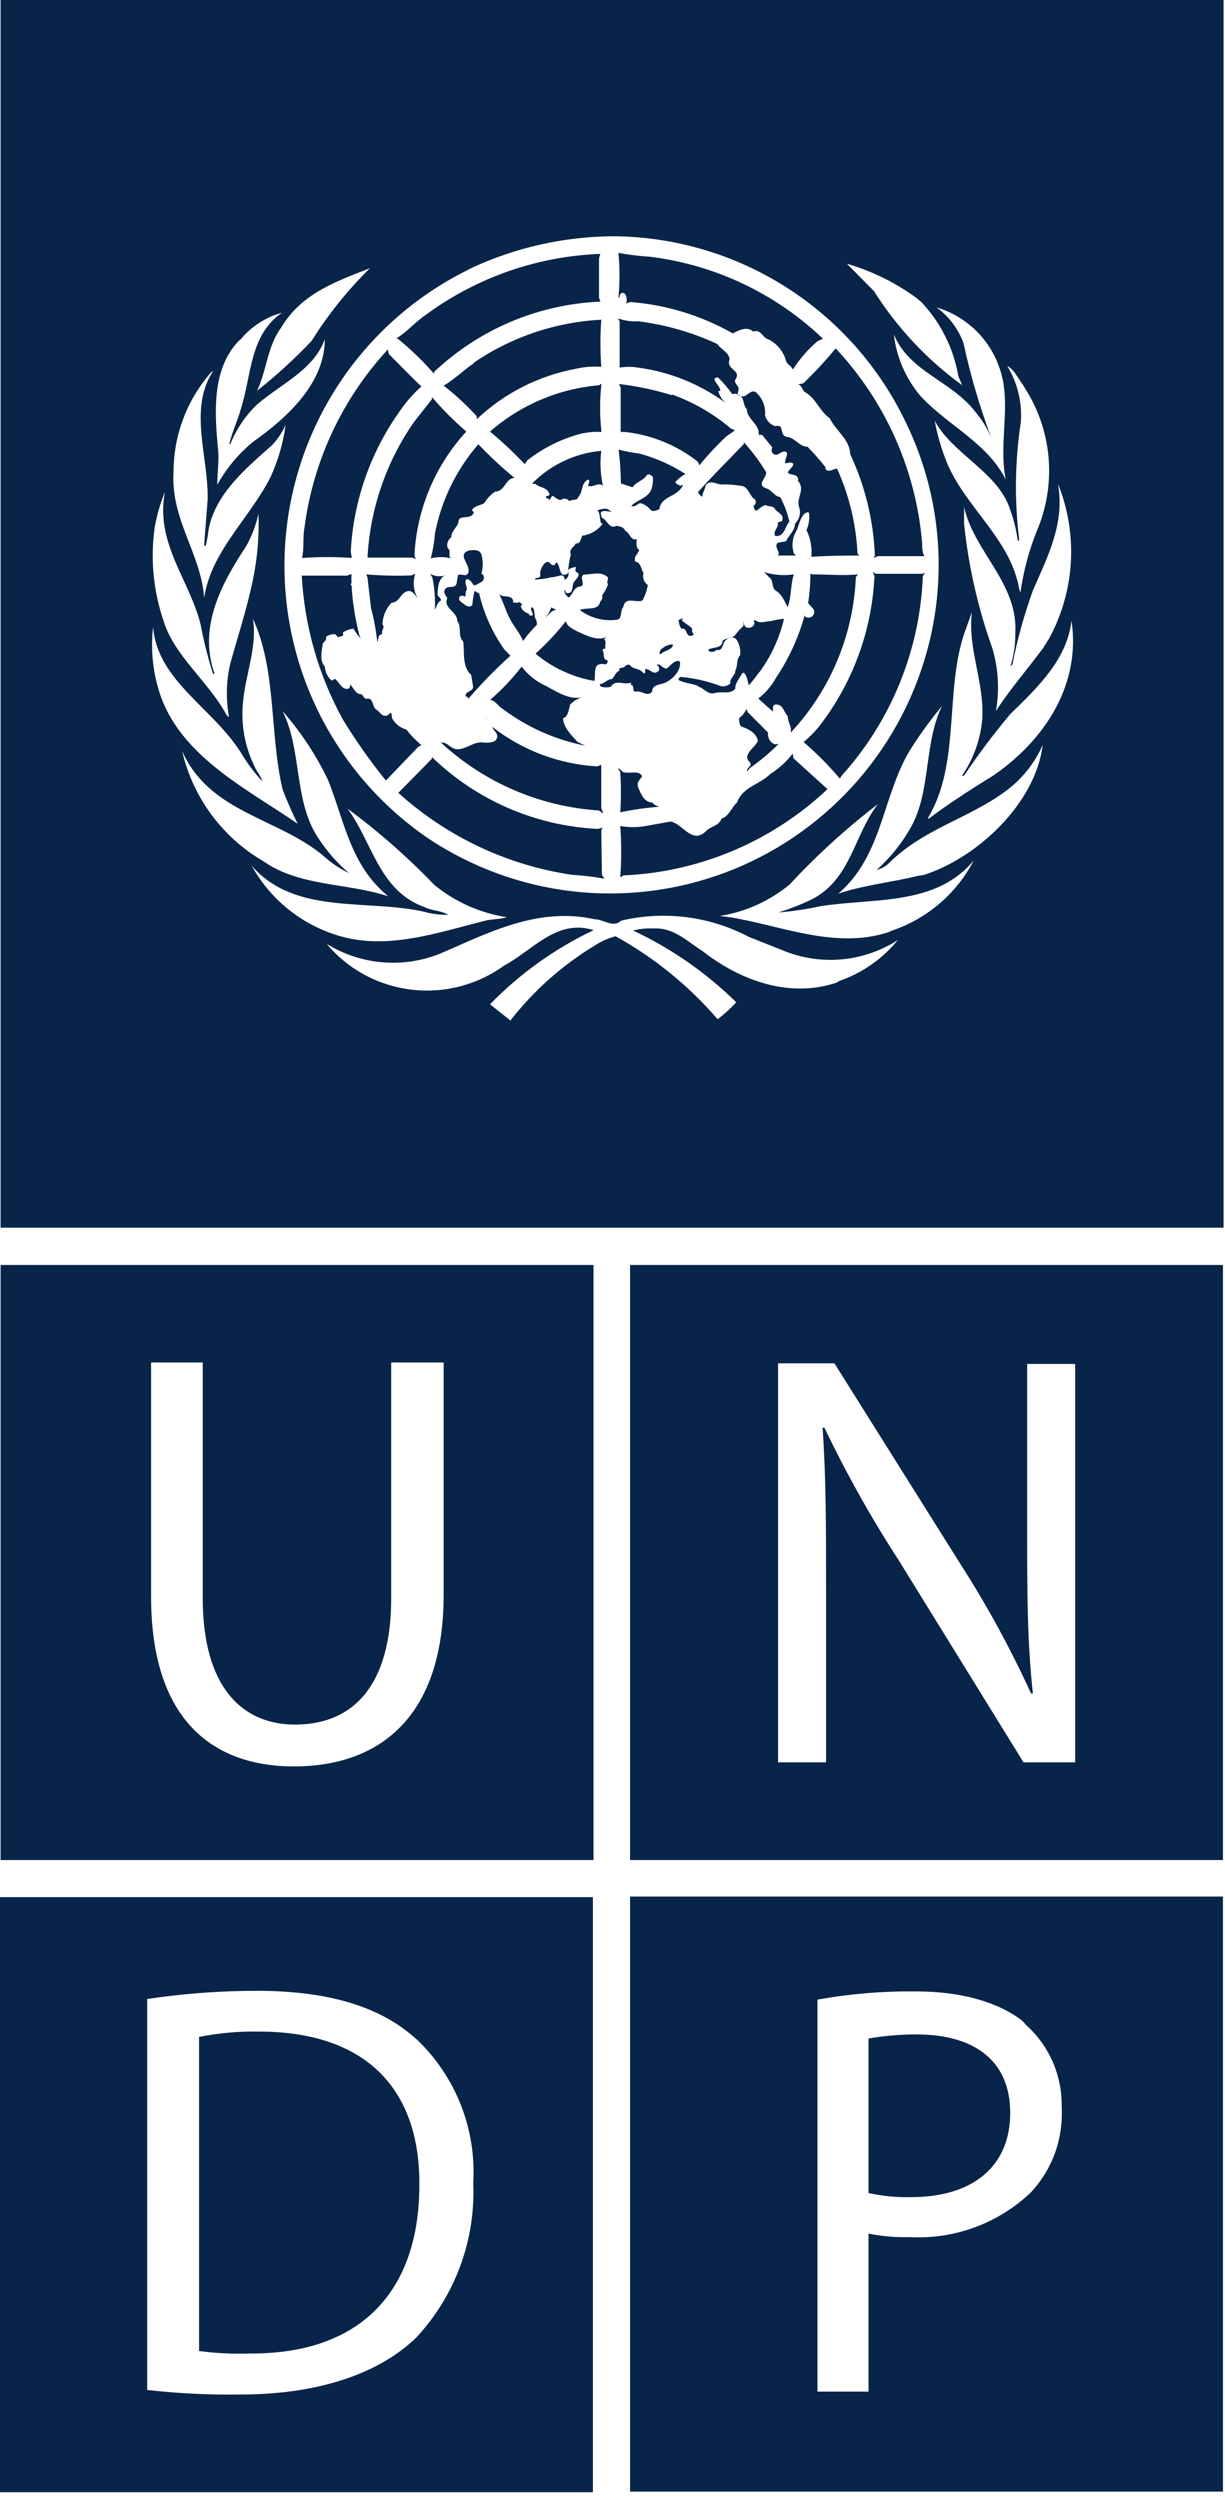 <svg width="98" height="200" viewBox="0 0 98 200" fill="none" xmlns="http://www.w3.org/2000/svg">
<g clip-path="url(#clip0_82_492)">
<path d="M47.481 101.196V148.804H0.049V101.196H47.481ZM12.087 127.722C12.087 137.557 16.986 141.311 23.52 141.312C30.379 141.312 35.492 137.344 35.492 127.574V109H31.295V127.869C31.295 134.853 28.24 137.967 23.602 137.967C19.355 137.967 16.219 134.934 16.219 127.869V109H12.087V127.722Z" fill="#092449"/>
<path d="M97.837 101.196V148.804H50.404V101.196H97.837ZM62.246 140.983H66.085V127.328C66.085 122.033 66.084 118.213 65.807 114.213H65.954C67.696 117.856 69.67 121.383 71.866 124.771L81.879 140.983H86.012V109.114H82.173V122.459C82.173 127.377 82.172 131.23 82.63 135.476H82.483C80.852 131.903 78.969 128.452 76.849 125.147L66.754 109.065H62.246V140.983Z" fill="#092449"/>
<path d="M97.837 151.722V199.328H50.404V151.722H97.837ZM73.255 159.312C70.621 159.284 67.991 159.503 65.398 159.967V191.328H69.482V178.688C70.557 178.905 71.653 178.998 72.749 178.967C74.522 179.067 76.297 178.803 77.965 178.191C79.633 177.58 81.159 176.633 82.45 175.41C83.303 174.502 83.964 173.43 84.391 172.256C84.818 171.084 85.003 169.836 84.934 168.59C84.963 167.359 84.727 166.134 84.242 165.003C83.757 163.872 83.035 162.859 82.124 162.033L81.772 161.651C79.867 160.191 76.991 159.312 73.255 159.312Z" fill="#092449"/>
<path d="M72.879 175.77C71.738 175.797 70.598 175.687 69.482 175.443V163.082C70.755 162.858 72.045 162.749 73.337 162.754C77.845 162.754 80.817 164.77 80.817 169.033C80.817 173.295 77.845 175.77 72.879 175.77Z" fill="#092449"/>
<path d="M47.432 151.771V199.377H0V151.771H47.432ZM20.531 159.263C17.601 159.267 14.675 159.485 11.776 159.918V191.196C14.26 191.477 16.758 191.597 19.257 191.558C25.415 191.558 30.298 189.918 33.304 187C34.843 185.346 36.038 183.401 36.82 181.278C37.603 179.157 37.956 176.9 37.86 174.64C37.987 172.513 37.65 170.383 36.871 168.401C36.092 166.42 34.891 164.631 33.352 163.164L33.088 162.941C30.313 160.509 26.212 159.263 20.531 159.263Z" fill="#092449"/>
<path d="M20.057 188.279C18.677 188.326 17.295 188.261 15.925 188.082V162.951C17.501 162.638 19.105 162.495 20.711 162.525C29.351 162.525 33.598 167.197 33.549 174.787C33.549 183.361 28.796 188.311 20.057 188.279Z" fill="#092449"/>
<path d="M59.812 61.688L59.992 61.443C60.82 60.861 61.596 60.208 62.312 59.492H62.41C62.246 59.492 62.05 59.607 61.871 59.492C61.719 59.405 61.597 59.273 61.522 59.115C61.446 58.957 61.419 58.78 61.446 58.607L59.812 56.967L59.715 56.721C59.581 57.011 59.379 57.265 59.127 57.459C59.127 57.672 59.127 57.984 59.323 58.131C59.845 58.295 60.515 58.639 60.629 59.262C60.417 59.836 59.322 60.361 59.992 60.984C60.221 61.295 59.698 61.41 59.78 61.672" fill="#092449"/>
<path d="M50.486 40.459C50.797 40.623 50.96 40.312 51.221 40.246C51.567 40.342 51.871 40.549 52.087 40.836C52.316 40.934 52.544 40.836 52.757 40.721C52.887 39.639 54.243 39.787 54.651 38.77L54.407 38.869C54.292 38.721 54.047 38.787 54.047 38.541C54.273 38.291 54.538 38.081 54.831 37.918C53.688 37.181 52.437 36.628 51.123 36.279C50.573 36.213 50.027 36.108 49.49 35.967C49.602 36.865 49.662 37.768 49.67 38.672L50.601 38.984C50.895 38.541 51.483 38.443 51.744 38.016C51.907 37.869 52.103 38.016 52.234 38.164C52.259 38.52 52.209 38.877 52.087 39.213C51.728 39.918 50.895 40 50.454 40.525" fill="#092449"/>
<path d="M64.386 49.18C63.891 50.984 63.108 52.695 62.067 54.246C61.714 54.883 61.236 55.44 60.662 55.885L61.838 56.934C61.838 56.934 61.838 56.77 61.838 56.672C61.838 56.574 61.838 56.344 62.099 56.361C62.671 56.361 62.687 56.967 63.014 57.279C63.014 57.787 63.39 58.164 63.243 58.623C66.42 55.235 68.275 50.812 68.469 46.164L68.649 45.951C67.473 46.066 66.232 45.951 65.023 45.951L64.827 45.902C64.832 46.687 64.772 47.471 64.647 48.246L65.072 48.721C65.129 48.815 65.15 48.926 65.132 49.035C65.114 49.143 65.058 49.241 64.974 49.312C64.89 49.378 64.787 49.414 64.68 49.414C64.573 49.414 64.47 49.378 64.386 49.312" fill="#092449"/>
<path d="M61.25 37.705C60.744 36.874 60.159 36.094 59.502 35.377V35.525C58.294 36.787 56.987 38.082 55.843 39.361C55.907 39.525 56.029 39.66 56.187 39.738C56.187 39.426 56.415 39.148 56.448 38.836C56.758 38.393 57.215 38.672 57.624 38.754C58.242 38.739 58.861 38.788 59.469 38.902C59.943 39.131 59.992 39.738 60.417 39.967C60.464 40.05 60.477 40.148 60.453 40.24C60.428 40.332 60.368 40.411 60.286 40.459C60.417 41.443 60.891 40.197 61.38 40.459C61.593 40.541 61.854 40.459 62.001 40.721C62.148 40.984 62.573 41.066 62.605 41.443C62.638 41.82 62.361 41.688 62.214 41.803C62.344 42.197 61.822 42.443 62.001 42.869C62.752 43 62.785 42.131 63.145 41.738C62.998 41.044 62.75 40.376 62.41 39.754C61.985 39.754 61.724 39.164 61.282 39.066C60.45 38.738 61.413 38.213 61.282 37.721" fill="#092449"/>
<path d="M49.621 64.984C50.655 64.766 51.703 64.618 52.757 64.541C52.531 64.489 52.325 64.369 52.169 64.197C51.564 64.197 51.27 63.525 51.074 63.033C50.878 62.541 51.221 62.393 51.368 62.098C51.107 61.557 50.307 61.951 49.833 61.754C49.702 61.656 49.604 61.492 49.425 61.459L49.621 61.754C49.688 62.846 49.688 63.941 49.621 65.033" fill="#092449"/>
<path d="M50.454 54.787C50.797 54.787 50.552 55.213 50.797 55.344C51.336 55.18 51.744 55.803 52.169 55.344C52.169 54.738 52.838 54.787 53.214 54.623C53.59 54.459 54.472 53.803 54.406 52.984L54.308 52.869C53.9 52.869 53.704 53.18 53.41 53.426C53.116 53.672 52.855 53.033 52.544 53.18C52.556 53.211 52.576 53.238 52.602 53.258C52.628 53.279 52.659 53.291 52.691 53.295C52.691 53.393 52.789 53.59 52.691 53.672C52.234 54.082 52.038 53.475 51.613 53.525V53.672C51.613 53.77 51.613 53.918 51.466 53.852C51.189 53.426 50.666 53.59 50.405 53.213C50.241 53.115 50.078 53.213 49.964 53.344C49.849 53.475 49.457 53.344 49.555 53.656C49.229 53.77 49.196 54.115 48.951 54.328C48.543 54.328 48.363 54.721 47.987 54.721C47.987 54.721 47.987 54.918 48.102 54.934C48.352 55.01 48.619 55.01 48.869 54.934C49.261 54.312 49.898 54.836 50.503 54.607" fill="#092449"/>
<path d="M54.308 49.672C54.306 49.898 54.381 50.118 54.521 50.295C55.027 50.213 54.815 50.918 55.272 50.869C55.729 50.82 55.272 50.557 55.37 50.393C55.468 50.23 54.913 49.951 54.651 49.721C54.39 49.492 54.651 49.574 54.651 49.508C54.651 49.443 54.357 49.508 54.243 49.672" fill="#092449"/>
<path d="M53.72 31.607C52.351 31.184 50.946 30.888 49.523 30.721L49.653 31.016V34.557H49.996C52.131 34.788 54.157 35.618 55.843 36.951L55.941 37.23C56.613 36.416 57.333 35.644 58.097 34.918L58.8 34.426L58.489 34.295C57.099 33.117 55.512 32.196 53.802 31.574" fill="#092449"/>
<path d="M29.4 46.213L29.677 48.623C29.916 49.521 30.085 50.436 30.184 51.361C30.314 51.164 30.184 50.77 30.592 50.721C30.445 50.443 30.854 50.197 30.592 49.951C30.617 49.301 30.878 48.682 31.327 48.213C31.997 48.213 32.046 47.312 32.715 47.279C33.059 47.279 33.271 47.721 33.418 47.869C33.248 47.574 33.142 47.246 33.108 46.907C33.074 46.567 33.113 46.225 33.222 45.902L32.928 46.033C31.719 46.08 30.508 46.053 29.302 45.951L29.4 46.213Z" fill="#092449"/>
<path d="M52.838 52.344C53.149 52.016 53.818 52.016 53.835 51.557C53.377 51.557 53.149 51.738 52.838 51.984C52.838 52.082 52.659 52.262 52.838 52.344Z" fill="#092449"/>
<path d="M61.136 45.77L61.528 46.18C61.936 46.443 61.675 47.033 62.099 47.279C62.524 47.525 62.785 48.131 63.014 48.574C63.06 48.45 63.098 48.325 63.129 48.197C63.308 47.475 63.276 46.656 63.504 45.951C62.711 46.067 61.902 46.005 61.136 45.77Z" fill="#092449"/>
<path d="M55.876 54.934C56.317 55.049 56.628 55.607 57.183 55.443C57.738 55.279 58.424 55.59 58.816 55.098C58.816 54.607 59.176 54.262 59.388 53.836H59.535C59.796 54.115 59.796 54.525 59.911 54.82C60.27 54.426 60.564 53.984 60.891 53.59C61.753 52.358 62.373 50.973 62.72 49.508C62.371 49.527 62.026 49.587 61.691 49.688C61.315 49.688 60.858 49.885 60.531 49.688C60.205 49.492 60.335 49.688 60.352 49.852C60.368 50.016 60.09 50.295 59.78 50.213C59.47 50.131 59.551 49.852 59.47 49.672C59.495 49.807 59.495 49.947 59.47 50.082C59.222 50.304 58.998 50.552 58.8 50.82C58.522 51.115 58.081 51.016 57.804 51.262C57.804 51.885 57.052 51.754 56.66 51.967C56.66 51.967 56.66 52.049 56.758 52.115C56.856 52.153 56.962 52.161 57.064 52.137C57.166 52.114 57.259 52.06 57.33 51.984C57.869 52.131 57.755 51.443 58.081 51.197C58.408 50.951 58.604 50.918 58.882 51.115C59.154 51.494 59.271 51.963 59.208 52.426C58.882 52.738 59.045 53.246 58.833 53.623C58.833 54.049 58.359 54.246 58.424 54.688C58.325 54.77 58.21 54.831 58.087 54.868C57.963 54.905 57.834 54.916 57.706 54.902C56.655 54.505 55.556 54.251 54.439 54.148C54.389 54.169 54.347 54.206 54.321 54.253C54.294 54.301 54.284 54.356 54.292 54.41C54.766 54.656 55.337 54.672 55.827 54.869" fill="#092449"/>
<path d="M48.102 66.41L48.232 66.213L47.84 66.311C42.859 66.079 38.133 64.033 34.545 60.557V60.705L31.866 63.426C35.748 66.939 40.579 69.22 45.75 69.984C46.621 70.036 47.488 70.14 48.347 70.295L48.151 69.984L48.102 66.41Z" fill="#092449"/>
<path d="M42.842 52.295C44.193 53.423 45.815 54.175 47.546 54.475C47.644 54.115 47.546 53.672 47.677 53.377C47.808 53.082 48.151 53.098 48.428 53.148C48.464 53.14 48.497 53.124 48.526 53.1C48.554 53.077 48.576 53.047 48.59 53.014C48.605 52.98 48.611 52.943 48.608 52.907C48.606 52.87 48.594 52.835 48.575 52.803C48.2 52.803 48.363 52.312 48.232 52.082C48.102 51.852 48.477 51.967 48.428 51.803C48.379 51.639 48.543 51.361 48.33 51.131C48.33 51.131 48.445 51.016 48.51 50.967C47.726 51.295 46.877 50.82 46.174 50.508C45.831 50.312 45.341 50.115 45.276 49.688C44.539 50.624 43.725 51.496 42.842 52.295Z" fill="#092449"/>
<path d="M41.503 48.213C41.389 48.213 41.372 48.213 41.258 48.213C41.144 48.213 41.111 48.213 41.062 48.213C41.062 47.459 40.229 47.902 39.919 47.508C40.294 48.197 40.474 48.967 40.866 49.639C41.258 50.312 41.617 50.721 41.846 51.279C42.169 50.819 42.536 50.391 42.94 50C42.971 49.817 42.93 49.629 42.826 49.475C42.712 49.197 42.826 48.82 42.597 48.574C42.27 48.705 42.728 49.033 42.597 49.23C42.568 49.246 42.535 49.255 42.502 49.255C42.468 49.256 42.435 49.249 42.405 49.235C42.374 49.221 42.348 49.199 42.328 49.173C42.307 49.146 42.293 49.115 42.287 49.082C42.14 49.046 42.004 48.972 41.893 48.869C41.781 48.766 41.698 48.636 41.65 48.492C41.911 48.328 41.65 48.262 41.519 48.131" fill="#092449"/>
<path d="M44.1 48.59C43.998 48.917 43.812 49.211 43.561 49.443C43.888 49.213 44.1 48.82 44.508 48.787L44.1 48.59Z" fill="#092449"/>
<path d="M47.791 61.312C44.733 61.137 41.799 60.034 39.38 58.148C39.461 58.459 39.886 58.656 39.755 59.049C39.625 59.443 39.086 59.41 38.726 59.41C37.975 59.279 37.42 59.852 36.734 59.934C36.048 60.016 35.868 59.344 35.28 59.41C38.745 62.616 43.202 64.532 47.906 64.836L48.265 65.082L48.102 64.639V61.18L47.791 61.312Z" fill="#092449"/>
<path d="M33.712 59.607C33.265 59.237 32.86 58.819 32.503 58.361C32.043 58.237 31.65 57.937 31.409 57.525C31.278 57.377 31.409 57.115 31.246 57.016L31.033 57.213C30.576 57.426 30.413 56.951 30.086 56.754C29.759 56.557 29.89 55.77 29.335 55.902C29.122 55.902 29.057 55.656 28.926 55.541C28.42 55.541 28.289 55.016 28.012 54.754C28.012 54.869 28.012 55.016 27.865 55.098C27.342 55.213 27.162 54.574 26.803 54.312C26.705 54.312 26.64 54.459 26.509 54.426C26.201 54.141 26.014 53.748 25.986 53.328C25.545 52.852 25.741 52.082 25.823 51.492C25.905 51.328 26.133 51.246 26.084 51.049C26.035 50.852 26.493 50.738 26.77 50.721C26.877 50.787 26.966 50.877 27.032 50.984C27.195 50.869 27.571 50.984 27.424 50.607C27.674 50.429 27.967 50.322 28.273 50.295C28.444 50.581 28.64 50.85 28.861 51.098L28.747 50.82C28.412 49.515 28.204 48.181 28.126 46.836C28.126 46.836 27.963 46.721 28.126 46.656C28.106 46.41 28.106 46.164 28.126 45.918L27.767 46.049H24.141C24.357 50.072 25.474 53.994 27.407 57.525C28.451 59.24 29.608 60.883 30.87 62.443L33.467 59.738L33.712 59.607Z" fill="#092449"/>
<path d="M37.893 29.066C37.077 29.623 36.342 30.361 35.492 30.852C36.44 31.592 37.325 32.409 38.138 33.295V33.541C40.332 31.462 43.077 30.062 46.044 29.508C46.717 29.349 47.411 29.294 48.102 29.344C48.012 28.089 48.012 26.829 48.102 25.574C44.462 25.763 40.943 26.948 37.926 29" fill="#092449"/>
<path d="M34.79 42.721C34.74 43.38 34.63 44.033 34.463 44.672C34.999 44.533 35.561 44.533 36.097 44.672C35.803 44.508 36.097 44.131 35.884 43.918C35.672 43.705 35.786 43.197 36.097 42.984C36.097 42.443 36.636 42.164 36.685 41.688C36.734 41.213 37.452 41.508 37.763 41.213C38.073 40.918 37.763 40.934 37.763 40.787C38.024 40.426 38.432 40.443 38.743 40.246C38.96 39.88 39.256 39.566 39.608 39.328C40.409 39.328 40.409 38.262 41.16 38.23C40.142 37.394 39.177 36.496 38.269 35.541C36.48 37.6 35.273 40.102 34.774 42.787" fill="#092449"/>
<path d="M35.28 48.033C35.28 47.787 34.969 47.738 35.002 47.492C35.035 47.246 35.002 46.23 35.656 46.016C35.453 46.089 35.237 46.116 35.022 46.096C34.808 46.076 34.6 46.01 34.414 45.902L34.594 46.213C34.765 47.059 34.831 47.924 34.79 48.787C34.937 48.525 34.969 48.197 35.28 48.033Z" fill="#092449"/>
<path d="M38.873 57.475L38.824 57.393L38.873 57.541V57.475Z" fill="#092449"/>
<path d="M34.545 31.951L33.124 33.754C30.896 36.951 29.605 40.711 29.4 44.607H32.977L33.304 44.738C33.173 44.639 33.206 44.492 33.157 44.361C33.358 40.697 34.825 37.219 37.305 34.525C36.323 33.678 35.405 32.757 34.561 31.77L34.545 31.951Z" fill="#092449"/>
<path d="M45.554 56.426C45.818 56.129 46.156 55.908 46.534 55.787C45.374 56.016 44.345 55.18 43.365 54.721C42.727 54.381 42.169 53.905 41.732 53.328C40.98 54.302 40.131 55.197 39.2 56C39.608 56 39.821 56.475 40.164 56.672C42.13 58.163 44.409 59.183 46.828 59.656L46.207 59.361C45.733 58.836 45.064 58.197 45.047 57.459C45.505 57.295 45.456 56.77 45.619 56.426" fill="#092449"/>
<path d="M36.636 46.016L36.521 46.705C36.374 47.115 35.868 46.82 35.639 47.098C35.41 47.377 35.639 47.623 35.786 47.836C35.427 48.672 36.603 48.934 36.587 49.688C36.962 50.164 36.587 50.852 37.06 51.328C37.175 52.18 36.946 53.328 37.697 54L37.828 54.82C37.975 55.377 37.158 55.23 37.256 55.721C37.419 55.721 37.452 55.852 37.468 55.902C38.514 54.681 39.638 53.532 40.833 52.459L40.343 51.951C39.39 50.604 38.707 49.084 38.334 47.475L37.959 47.279C37.873 47.662 37.814 48.051 37.779 48.443L37.566 48.525C37.289 48.525 37.109 48.295 36.88 48.148C36.652 48 36.684 47.77 36.88 47.656C36.99 47.647 37.099 47.676 37.191 47.738C37.305 47.607 37.191 47.393 37.322 47.213C37.452 47.033 37.077 46.607 37.322 46.328C37.583 46.328 37.763 46.607 37.861 46.77C37.959 46.934 38.301 46.656 38.514 46.557C38.726 46.459 38.824 46.033 38.514 45.902C38.653 45.398 38.653 44.865 38.514 44.361C38.367 43.934 37.893 44 37.534 44.033C36.472 44.377 37.714 45.18 37.452 45.836C37.289 46.213 36.913 45.836 36.636 46.016Z" fill="#092449"/>
<path d="M70.037 45.902L69.825 45.738L69.956 46.098C69.763 50.3 68.324 54.347 65.823 57.721C65.387 58.334 64.87 58.885 64.288 59.361C65.331 60.262 66.303 61.243 67.195 62.295L67.293 62.098C71.276 57.707 73.59 52.048 73.827 46.115L73.99 45.803L73.794 45.902H70.037Z" fill="#092449"/>
<path d="M34.725 29.934V29.754C38.343 26.334 43.07 24.337 48.036 24.131L47.922 23.82V20.672L48.02 20.311C42.962 20.499 38.078 22.213 34.006 25.23C33.206 25.77 32.503 26.607 31.687 27.082H31.801C32.843 27.925 33.81 28.858 34.692 29.869" fill="#092449"/>
<path d="M47.922 30.82C44.697 31.095 41.642 32.392 39.2 34.525C40.176 35.337 41.103 36.208 41.977 37.131C42.05 37.038 42.115 36.939 42.173 36.836C43.355 35.908 44.702 35.213 46.142 34.787C46.782 34.596 47.451 34.518 48.118 34.557C47.971 33.272 47.971 31.974 48.118 30.689L47.922 30.82Z" fill="#092449"/>
<path d="M48.102 36.066C45.996 36.253 44.027 37.189 42.548 38.705H42.826C43.136 39.016 43.643 38.951 43.888 39.377C44.133 39.803 43.659 39.574 43.675 39.77C43.692 39.967 43.839 39.77 43.888 39.934C43.937 40.098 44.084 39.787 44.166 39.688C44.247 39.59 44.541 40 44.868 40C44.918 39.959 44.977 39.929 45.039 39.912C45.102 39.894 45.168 39.89 45.232 39.9C45.296 39.909 45.358 39.931 45.413 39.965C45.469 39.999 45.517 40.045 45.554 40.098C45.766 39.902 46.207 40.098 46.272 39.738C46.681 39.312 46.452 38.639 47.056 38.361C47.252 38.475 47.056 38.672 47.056 38.869C47.448 39.033 47.906 38.525 48.233 38.869C48.031 37.949 47.987 37.001 48.102 36.066Z" fill="#092449"/>
<path d="M48.232 41.869C48.041 42.136 47.798 42.361 47.517 42.53C47.236 42.699 46.924 42.809 46.599 42.852C46.436 43.066 46.468 43.525 46.06 43.475C45.929 43.77 45.488 43.934 45.668 44.361C45.54 44.854 45.464 45.359 45.439 45.869C44.672 46.344 44.884 45.213 44.508 44.984L44.361 45.213C44.214 45.213 44.116 45.213 44.002 45.049C43.888 44.885 43.692 44.967 43.594 45.049C43.496 45.131 43.153 45.574 43.218 45.967C43.283 46.361 42.761 46.115 42.81 46.361C43.251 46.35 43.689 46.289 44.116 46.18C44.427 46.18 44.672 46.033 44.966 46.033C45.029 46.052 45.084 46.095 45.117 46.153C45.151 46.211 45.161 46.279 45.145 46.344H45.26C45.357 46.273 45.428 46.173 45.464 46.057C45.499 45.942 45.496 45.818 45.456 45.705C45.456 45.443 45.799 45.443 45.978 45.361C46.158 45.279 45.978 45.607 46.06 45.738C46.648 45.967 45.929 46.393 45.848 46.705C45.766 47.016 45.848 47.508 45.341 47.443C45.298 47.424 45.263 47.391 45.242 47.349C45.221 47.307 45.215 47.259 45.227 47.213H45.145C45.15 47.334 45.185 47.452 45.248 47.555C45.311 47.659 45.399 47.744 45.505 47.803C45.864 47.508 45.88 46.984 46.403 46.918C46.926 46.852 46.289 46.197 46.697 45.967C47.367 45.967 48.085 45.656 48.641 46.197C48.641 46.443 48.51 46.557 48.641 46.738C48.536 47.058 48.375 47.358 48.167 47.623C48.199 47.71 48.202 47.805 48.175 47.894C48.149 47.982 48.094 48.06 48.02 48.115C47.857 48.918 46.942 48.541 46.387 48.803C47.211 49.423 48.238 49.704 49.261 49.59C49.833 49.59 49.572 48.869 49.866 48.557C50.045 47.656 50.895 48.279 51.401 48.033C51.607 47.648 51.751 47.233 51.826 46.803C51.675 46.698 51.562 46.548 51.5 46.375C51.439 46.201 51.432 46.013 51.483 45.836C51.27 45.525 51.287 44.984 50.797 44.918C50.797 44.82 50.797 44.688 50.797 44.607C50.797 44.525 51.058 44.23 51.14 44C50.846 43.82 50.927 43.377 50.944 43.131C50.437 43.279 50.388 42.607 50.013 42.459C49.915 42.164 49.588 42.115 49.327 42.066C48.706 42.361 48.608 41.59 48.134 41.41C48.134 41.262 47.971 41.049 48.134 40.934C48.298 40.82 48.673 40.934 48.951 40.934L48.739 40.82C48.526 40.59 48.069 40.738 47.791 40.82C48.053 41.082 47.938 41.557 48.102 41.885" fill="#092449"/>
<path d="M28.142 44.639L28.061 44.131C28.271 40.097 29.626 36.206 31.964 32.918C32.463 32.182 33.05 31.51 33.712 30.918C32.863 30.115 31.981 29.197 31.099 28.311L31.033 27.951C27.377 31.901 25.041 36.898 24.353 42.246C24.206 43.033 24.353 43.885 24.157 44.639C25.494 44.541 26.837 44.541 28.175 44.639" fill="#092449"/>
<path d="M63.422 60.279C62.924 60.927 62.316 61.482 61.626 61.918C60.776 62.77 59.404 62.951 58.963 64.197C58.506 64.607 58.359 65.262 57.722 65.492C57.477 66.131 56.807 66.082 56.432 66.541C55.337 67.525 54.635 65.918 53.655 65.721L51.646 66.082C50.976 66.197 50.291 66.197 49.621 66.082C49.719 67.452 49.719 68.827 49.621 70.197L49.866 70.033C55.958 69.771 61.754 67.322 66.199 63.131L63.471 60.656L63.422 60.279Z" fill="#092449"/>
<path d="M49.555 23.787C49.559 23.673 49.599 23.564 49.67 23.475C49.849 23.361 50.013 23.475 50.078 23.656C50.143 23.836 50.176 24.148 50.078 24.262C50.225 24.262 50.307 24.164 50.454 24.164C53.326 24.39 56.114 25.247 58.62 26.672C59.127 26.41 59.78 26.082 60.254 26.525C60.891 26.295 61.005 27.066 61.511 27.164C61.855 27.343 62.156 27.594 62.395 27.899C62.635 28.204 62.807 28.557 62.9 28.934C63.014 29.164 63.373 29.328 63.422 29.574C63.965 28.721 64.632 27.953 65.399 27.295L65.84 27.098C62.048 23.48 57.198 21.181 52.005 20.541C51.156 20.489 50.311 20.385 49.474 20.23C49.589 21.429 49.589 22.637 49.474 23.836" fill="#092449"/>
<path d="M49.555 29.41C50.053 29.328 50.56 29.328 51.058 29.41C53.593 29.752 56.003 30.727 58.065 32.246C57.775 31.996 57.565 31.665 57.461 31.295C57.486 31.281 57.514 31.273 57.542 31.273C57.571 31.273 57.599 31.281 57.624 31.295C57.624 30.885 57.216 30.689 57.15 30.311C57.185 30.268 57.23 30.234 57.282 30.214C57.334 30.194 57.39 30.188 57.444 30.197C57.866 30.609 58.249 31.058 58.588 31.541C58.882 31.426 59.11 31.541 59.323 31.77C59.535 32 59.47 32.475 59.747 32.738C59.747 33.508 60.744 33.934 60.695 34.705C60.695 34.902 60.923 34.705 61.005 34.836L61.789 35.803C61.76 35.847 61.74 35.896 61.731 35.947C61.722 35.999 61.723 36.052 61.736 36.103C61.748 36.154 61.771 36.201 61.802 36.243C61.834 36.285 61.874 36.319 61.92 36.344C62.263 36.508 62.459 36.066 62.818 36.131C63.177 36.197 62.736 36.754 62.818 37.066C63.014 37.066 63.259 36.918 63.422 37.066C63.586 37.213 63.177 37.525 63.063 37.721C62.949 37.918 63.308 37.934 63.504 38C63.56 38.002 63.614 38.017 63.663 38.044C63.712 38.072 63.754 38.109 63.786 38.156C63.818 38.202 63.838 38.255 63.846 38.31C63.854 38.366 63.849 38.422 63.831 38.475C64.484 39.148 63.635 39.885 63.945 40.607C64.011 40.831 64.015 41.069 63.954 41.295C63.893 41.52 63.772 41.725 63.602 41.885C63.602 42.459 63.096 42.82 62.883 43.295L62.214 43.426C61.871 43.787 62.524 44.213 62.214 44.443H63.684L63.52 44.295C63.418 43.999 63.38 43.685 63.411 43.373C63.443 43.062 63.541 42.761 63.7 42.492C63.929 42.033 63.978 41.459 64.386 41.066C64.484 41.066 64.647 40.869 64.729 41.066C64.775 41.525 64.702 41.988 64.517 42.41C64.841 43.07 64.977 43.808 64.909 44.541C66.199 44.459 67.473 44.443 68.731 44.443L68.6 44.262C68.484 41.923 67.93 39.626 66.967 37.492C66.689 37.492 66.493 37.721 66.183 37.639C66.131 37.621 66.088 37.584 66.06 37.536C66.033 37.487 66.025 37.431 66.036 37.377C65.589 36.803 65.109 36.256 64.598 35.738C63.929 35.738 63.635 35.033 62.965 34.951C62.295 34.869 62.802 33.869 62.034 34.098C61.833 34.036 61.651 33.924 61.506 33.772C61.36 33.62 61.255 33.433 61.201 33.23C61.236 32.876 61.184 32.52 61.05 32.191C60.916 31.863 60.705 31.572 60.433 31.344C59.96 31.18 59.764 31.803 59.29 31.705C58.816 31.607 59.159 31.23 59.078 31.016C58.996 30.803 58.767 30.672 58.8 30.41C59.404 29.59 58.065 29.607 58.359 28.77C58.359 28.197 57.689 27.984 57.395 27.525C55.395 26.594 53.262 25.98 51.074 25.705C50.52 25.733 49.966 25.655 49.441 25.475L49.572 25.721C49.572 26.951 49.572 28.246 49.572 29.377" fill="#092449"/>
<path d="M63.814 30.754C64.092 30.754 64.174 31.148 64.353 31.344C65.3 31.852 65.546 32.885 66.379 33.459C66.852 34.443 68.012 35.197 68.012 36.328C69.208 38.872 69.88 41.632 69.988 44.443L69.89 44.607C70.003 44.601 70.111 44.561 70.201 44.492H73.957C73.712 44.115 73.81 43.59 73.745 43.148C73.199 37.428 70.775 32.054 66.852 27.869C66.044 28.855 65.177 29.791 64.255 30.672L63.814 30.754Z" fill="#092449"/>
<path d="M97.886 98.213H0.049V0H97.886V98.213ZM59.91 74.951C56.769 73.295 53.138 72.835 49.685 73.655C49.016 74.262 48.314 73.541 47.579 73.541C42.989 72.525 39.02 74.656 35.198 76.295C33.731 76.883 32.147 77.118 30.573 76.981C28.999 76.845 27.479 76.34 26.134 75.508C27.351 76.966 28.944 78.061 30.739 78.672C32.334 79.222 34.038 79.379 35.706 79.131C37.374 78.883 38.96 78.237 40.327 77.246C42.597 76.049 44.525 73.476 47.497 74.41C44.402 75.877 41.592 77.887 39.2 80.345L40.833 81.64C42.707 79.235 45.005 77.196 47.611 75.623C48.113 75.296 48.665 75.052 49.245 74.901C52.339 76.61 55.105 78.858 57.412 81.541C57.946 81.131 58.443 80.676 58.898 80.181C56.492 77.814 53.702 75.874 50.649 74.442C51.182 74.303 51.734 74.247 52.283 74.278C53.884 74.18 54.978 75.312 56.22 76.099C59.179 78.417 63.103 79.874 66.894 78.621L67.147 78.476C68.982 77.84 70.605 76.704 71.834 75.196C70.532 76.037 69.052 76.563 67.513 76.731C65.974 76.898 64.416 76.704 62.965 76.164L59.91 74.951ZM27.8 64.689C29.776 67.328 30.315 71.263 33.94 72.558C34.545 72.869 35.296 72.836 35.852 73.181C35.195 73.197 34.54 73.114 33.908 72.935C29.286 71.902 23.601 73.23 20.139 69.263C21.579 71.868 23.949 73.829 26.77 74.754C30.805 76.131 35.035 74.59 38.824 73.655C39.363 73.508 40.033 73.557 40.539 73.377C38.419 73.048 36.424 72.16 34.758 70.804C32.614 68.573 30.287 66.526 27.8 64.689ZM70.233 64.328C67.698 66.271 65.332 68.426 63.161 70.77C61.557 72.085 59.636 72.95 57.592 73.278L58.392 73.377C62.505 74.044 66.788 75.957 71.046 74.586L71.377 74.442C74.196 73.484 76.537 71.47 77.91 68.819C74.888 72.491 69.972 71.82 65.66 72.492C64.54 72.735 63.405 72.904 62.263 73C63.156 72.721 64.029 72.382 64.876 71.983C68.094 70.377 68.29 66.82 70.233 64.328ZM22.605 56.886C24.206 60.082 23.455 64.246 25.578 67.213C26.233 68.2 27.025 69.09 27.93 69.853C27.154 69.482 26.438 68.996 25.807 68.41C22.164 65.41 16.742 65 14.569 60.082C14.996 61.926 15.797 63.662 16.921 65.182C18.045 66.702 19.468 67.974 21.102 68.918C23.977 70.934 27.8 70.623 31.066 71.705C28.045 69.263 27.555 65.689 26.248 62.41C25.291 60.41 24.065 58.552 22.605 56.886ZM75.362 56.476C74.521 57.488 73.741 58.55 73.026 59.655C70.56 63.393 70.756 68.312 67.064 71.492C69.116 70.801 71.355 70.584 73.471 70.06L73.893 70C78.237 68.606 82.842 64.246 83.414 59.606C82.781 61.032 81.797 62.273 80.556 63.213C77.534 65.491 73.876 66.279 71.083 69.082C70.815 69.329 70.489 69.503 70.136 69.59C71.191 68.646 72.09 67.539 72.798 66.311C74.513 63.41 73.876 59.492 75.362 56.476ZM49 18.901C45.139 18.933 41.33 19.782 37.823 21.39L37.175 21.722C33.091 23.795 29.617 26.903 27.098 30.737C24.578 34.572 23.1 39.001 22.81 43.585C22.519 48.169 23.426 52.75 25.441 56.874C27.457 60.998 30.511 64.523 34.3 67.099C37.754 69.391 41.699 70.832 45.812 71.306C49.926 71.779 54.094 71.27 57.976 69.821C61.857 68.372 65.342 66.023 68.147 62.966C70.953 59.909 73 56.23 74.121 52.23C75.844 46.105 75.262 39.558 72.487 33.836C70.369 29.381 67.042 25.616 62.887 22.974C58.732 20.332 53.918 18.92 49 18.901ZM20.237 49.508C20.58 51.803 19.666 53.852 19.453 56.065C19.253 57.817 19.547 59.59 20.303 61.181C20.466 61.656 20.874 62.049 20.988 62.508C20.371 61.845 19.823 61.121 19.355 60.345C17.149 56.705 12.56 54.475 12.25 50.148C12.024 52.063 12.248 54.006 12.903 55.819C14.7 60.655 19.926 63.213 23.814 65.901C23.364 65.005 22.961 64.085 22.605 63.148C21.56 58.705 22.132 53.606 20.237 49.508ZM77.159 50.623C75.575 55.246 76.832 61.098 74.268 65.377V65.524C75.529 64.553 76.828 63.711 78.129 62.873L79.429 62.065C83.643 59.18 86.485 54.721 85.718 49.64C85.391 52.689 83.088 54.934 80.817 57.131C79.5 58.703 78.268 60.344 77.126 62.049H76.963C77.926 60.648 78.49 59.01 78.596 57.312C78.677 54.377 77.42 51.901 77.747 48.983L77.159 50.623ZM13.197 39.345C12.827 40.253 12.553 41.198 12.381 42.164C12.022 44.664 12.257 47.215 13.066 49.606C13.899 52.459 16.709 54.541 18.13 57.213L18.326 57.377C18.06 55.954 18.093 54.491 18.424 53.082C19.028 50.902 19.73 48.77 20.204 46.524C20.585 44.742 20.744 42.92 20.678 41.099C20.479 42.005 20.149 42.878 19.698 43.688C17.755 46.639 15.827 50.131 17.166 53.901H17.035C16.627 52.594 16.294 51.264 16.039 49.918C15.141 46.361 12.397 43.426 13.197 39.345ZM84.64 38.705C85.211 41.918 83.773 44.59 82.63 47.246C81.935 49.168 81.389 51.141 80.997 53.148L80.834 53.328C81.1 52.468 81.232 51.572 81.226 50.672C81.454 46.639 77.926 44.164 77.126 40.558V41.901C77.48 45.309 78.243 48.661 79.397 51.885C79.872 53.507 79.967 55.219 79.674 56.885C80.788 55.149 82.191 53.54 83.443 51.857L83.936 51.065C84.955 49.185 85.547 47.101 85.668 44.964C85.789 42.827 85.438 40.69 84.64 38.705ZM17.036 29.705C16.971 29.705 16.889 29.787 16.889 29.787C14.966 31.975 13.898 34.788 13.883 37.705C13.638 41.574 16.072 44.262 16.333 47.819C16.889 44.082 20.025 41.41 21.658 38.131C22.256 36.815 22.658 35.417 22.851 33.983C22.582 34.589 22.211 35.144 21.756 35.623C19.6 37.525 17.151 39.606 16.677 42.442C16.633 42.851 16.561 43.256 16.464 43.655C16.338 43.703 16.333 43.583 16.333 43.574L16.611 39.983C16.693 36.541 15.06 32.738 17.036 29.705ZM80.572 29.263C81.398 30.613 81.781 32.19 81.667 33.77C81.193 36.881 81.148 40.042 81.536 43.164C81.532 43.191 81.518 43.216 81.497 43.234C81.476 43.252 81.45 43.263 81.422 43.263C81.306 42.401 81.098 41.554 80.801 40.737C79.821 37.754 76.228 36.36 74.774 33.655C74.99 34.818 75.323 35.955 75.77 37.049C77.142 40.36 80.458 42.885 81.373 46.394C81.487 46.721 81.503 47.115 81.634 47.41C81.869 45.724 82.308 44.072 82.94 42.492C83.751 40.598 84.072 38.528 83.872 36.476C83.685 34.552 83.046 32.702 82.01 31.076L81.814 30.754C81.422 30.246 81.16 29.59 80.572 29.263ZM22.557 25.017C21.274 25.368 20.13 26.102 19.276 27.12L19.094 27.278C16.938 29.524 17.15 33.033 17.46 36.082C17.525 37.017 17.379 37.902 17.379 38.787C18.112 37.458 19.093 36.284 20.27 35.328C23.046 33.361 25.986 30.623 25.986 27.131C25.088 29.639 22.377 30.754 20.531 32.394C19.613 33.28 18.895 34.353 18.424 35.541H18.343C18.571 34.525 19.029 33.623 19.29 32.64C20.139 29.935 19.976 26.803 22.557 25.017ZM74.921 24.59C75.906 25.305 76.656 26.298 77.077 27.442C77.637 30.029 78.384 32.572 79.314 35.049C79 34.293 78.57 33.59 78.041 32.967C76.114 30.442 72.749 29.77 71.508 26.754C71.717 28.567 72.456 30.278 73.631 31.672C75.803 34.032 78.972 35.41 80.458 38.36C79.92 35.677 80.731 33.07 80.232 30.421L80.181 30.213C79.88 28.892 79.234 27.675 78.31 26.686C77.385 25.698 76.216 24.975 74.921 24.59ZM29.596 21.459C26.999 22.475 24.125 23.443 22.491 26.213C21.381 27.705 21.348 29.623 20.564 31.263C22.109 30.04 23.567 28.708 24.925 27.278C26.247 25.16 27.815 23.207 29.596 21.459ZM69.923 23.295C71.777 26.23 74.172 28.784 76.978 30.819L76.669 30.099C76.286 27.873 75.257 25.813 73.717 24.175L73.337 23.852C71.649 22.615 69.758 21.684 67.751 21.099L69.923 23.295Z" fill="#092449"/>
</g>
<defs>
<clipPath id="clip0_82_492">
<rect width="98" height="200" fill="white"/>
</clipPath>
</defs>
</svg>
